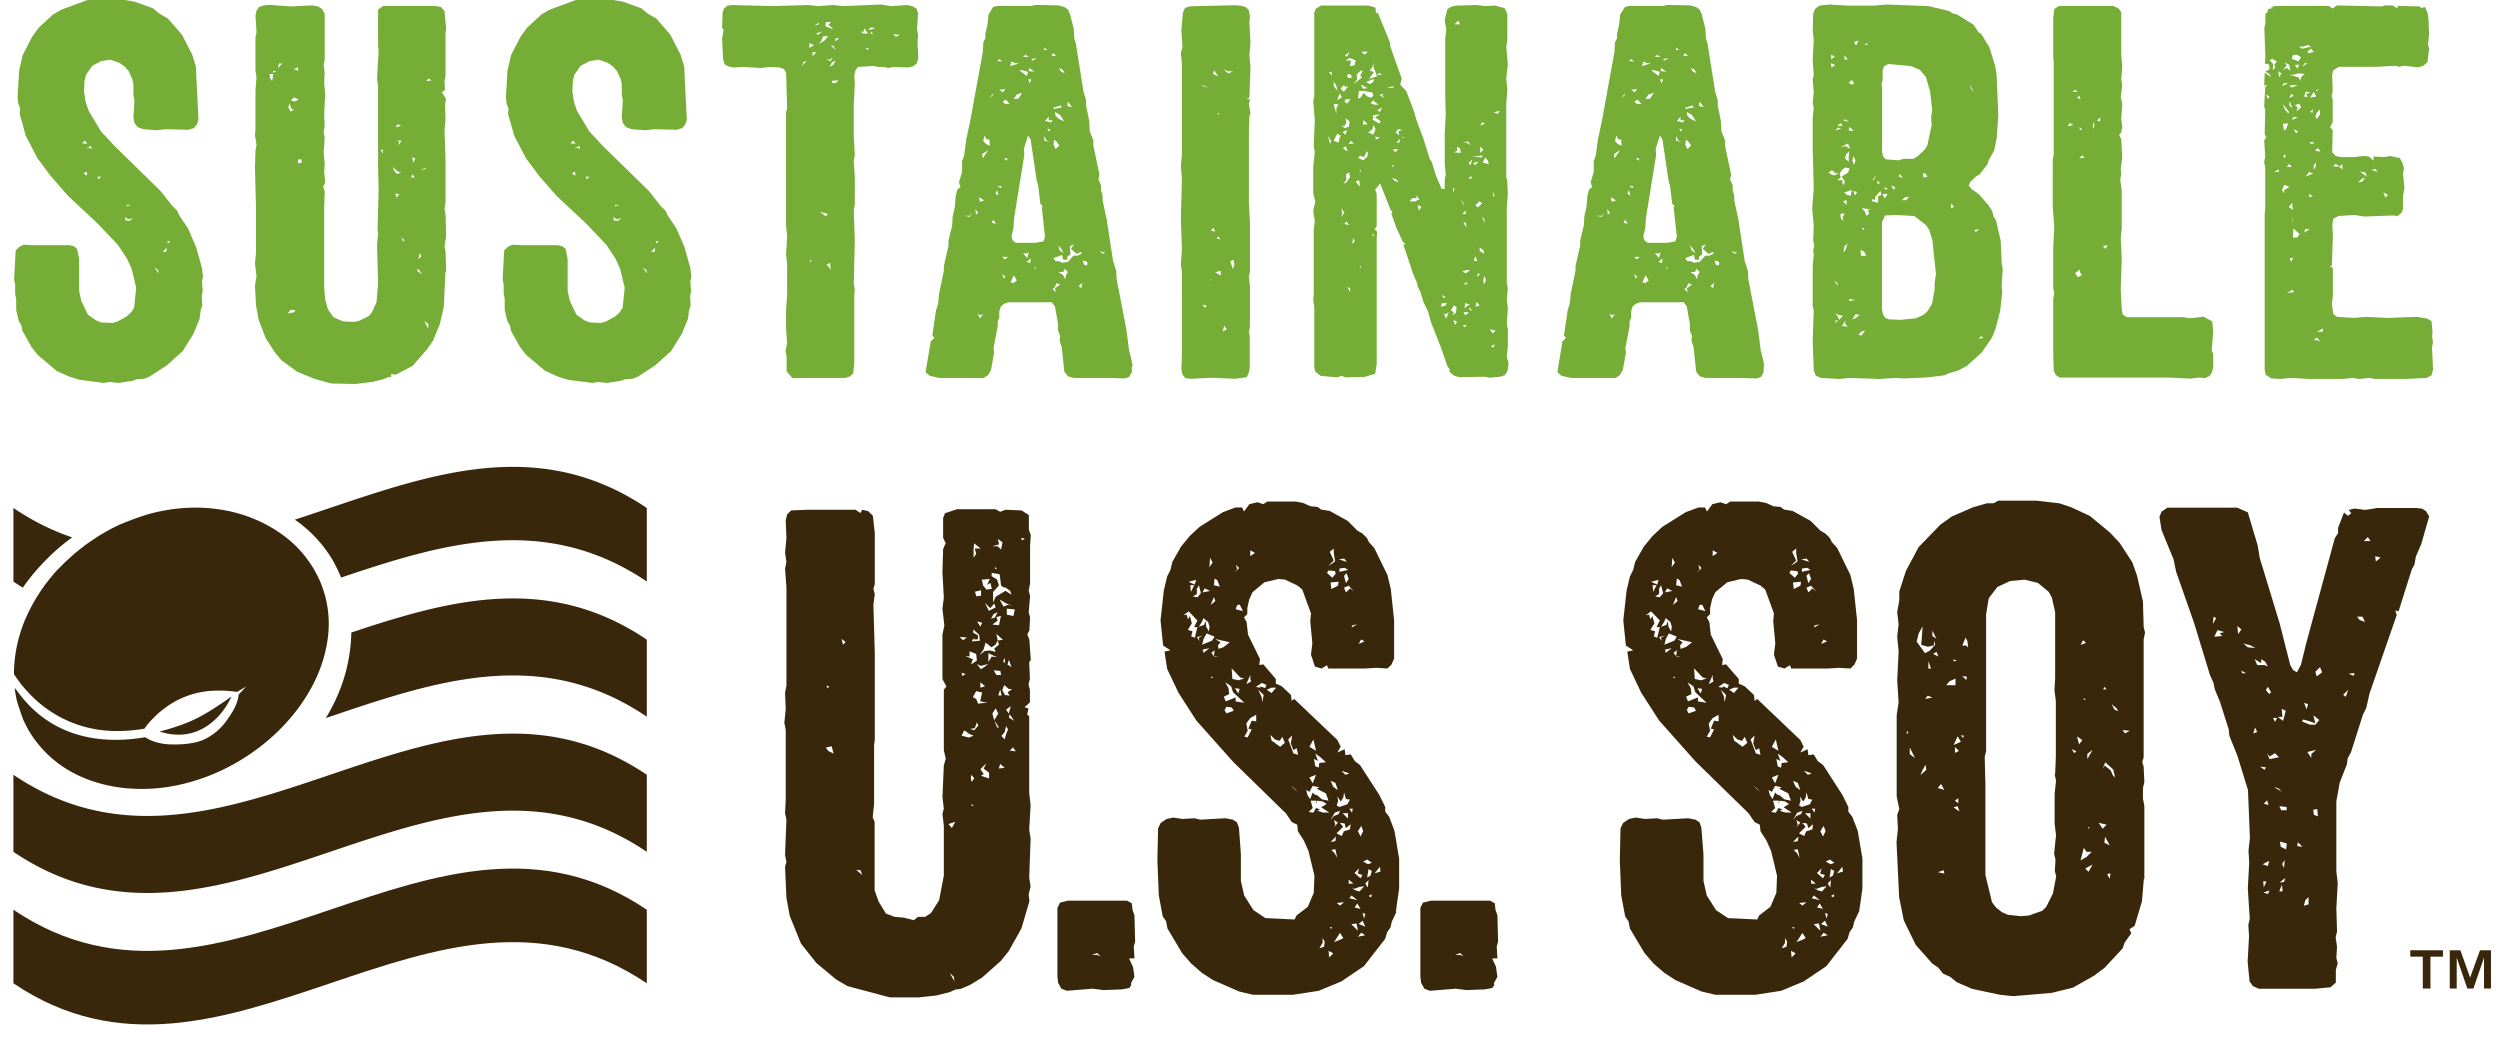 <?xml version="1.0" encoding="UTF-8"?>
<svg xmlns="http://www.w3.org/2000/svg" width="115" height="48" viewBox="0 0 115 48">
  <g fill-rule="nonzero" fill="none">
    <path d="M.617 45.232c9.712 6.56 19.424-6.56 29.136 0v-3.384c-9.712-6.56-19.424 6.56-29.136 0v3.384z" fill="#39270B"></path>
    <path d="M.617 39.184c9.712 6.56 19.424-6.56 29.136 0V35.64c-9.712-6.56-19.424 6.56-29.136 0v3.544zM29.753 26.752v-3.384c-5.4-3.64-10.792-1.216-16.192.536a5.97 5.97 0 0 1 1.752 1.88c.144.256.272.52.376.784 4.68-1.576 9.368-2.984 14.056.176M3.32 24.72c-.903-.304-1.8-.744-2.703-1.352v3.384c.144.096.288.192.432.28.336-.48.712-.928 1.128-1.336a8.88 8.88 0 0 1 1.144-.976" fill="#39270B"></path>
    <path d="M14.985 33.032c4.92-1.664 9.848-3.392 14.768-.064v-3.544c-4.536-3.064-9.064-1.84-13.592-.328a7.666 7.666 0 0 1-.592 2.8c-.168.392-.36.776-.584 1.136M2.697 26.152a8.11 8.11 0 0 0-1.528 2.32 6.519 6.519 0 0 0-.528 2.536c.104.16.216.312.328.464.344.424.736.816 1.176 1.128a5.473 5.473 0 0 0 3.064 1.024c.48.016.96-.024 1.432-.104l.04-.056c.12-.168.248-.312.392-.448.136-.144.28-.272.44-.392.312-.24.648-.44 1.008-.576.36-.144.744-.232 1.128-.264a5.784 5.784 0 0 1 1.176.032h.08v.024c0-.016.416-.256.416-.256l-.344.368c-.04.448-.304.848-.576 1.224a2.59 2.59 0 0 1-1.088.872c-.44.184-1.152.216-1.528.192-.368-.016-.808-.12-1.096-.328-4.096.688-5.616-1.784-5.984-2.232l-.032-.04c.032.248.072.496.144.736.112.336.248.752.32.872.072.144.144.296.232.432a5.175 5.175 0 0 0 1.856 1.792c.752.432 1.608.68 2.472.776a7.957 7.957 0 0 0 2.608-.16 9.179 9.179 0 0 0 2.456-.944c1.52-.848 2.84-2.112 3.64-3.656.4-.776.656-1.624.712-2.488a4.93 4.93 0 0 0-.52-2.536 5.216 5.216 0 0 0-1.744-1.968 6.58 6.58 0 0 0-2.52-1.024c-1.16-.216-2.368-.136-3.52.184-.416.128-.856.288-1.312.48-.2.096-.4.192-.592.304a9.426 9.426 0 0 0-2.208 1.72" fill="#39270B"></path>
    <path d="M9.129 33.608c.36-.152.68-.4.952-.696a3.56 3.56 0 0 0 .568-.872c-.664.464-1.336.928-2.096 1.224-.392.152-.792.28-1.208.384.208.072.424.12.64.136.4.04.792-.024 1.152-.176M46.993 24.856l.152-.064-.152-.064v.128zm-.272 9.704-.12-.184-.152.152.272.032zm-.064-1.4-.216-.304-.032.152.248.152zm-.248-2.808-.064.216.184.12-.12-.336zm.272-2.32L46.313 28v.272l.304.064.064-.304zm-.184 4.456-.216.152.12.184.096-.336zm-.272-1.984v-.24l-.088.152.088.088zm.12 1.344.216-.152h-.152l-.216-.184-.088.24.12.216.216.032-.088-.152h-.008zm-.064 1.92.088-.216-.088-.152-.064.272-.152.184.152.152.064-.24zm-.304-6.2.184.336.216-.088.216.064-.304-.12-.304-.184-.008-.008zm.032 7.568-.064.216.272-.032-.216-.184h.008zm-.088-3.144h.152l-.064-.272-.088.272zm-.152-5.92v.096h.088l-.088-.096zm.248 4.792-.304-.032.12.216h.216l-.032-.184zm-.304 2.2.152.4h.088l-.216-.336.184-.304-.12-.24-.152.24.064.24zm.12-4.672.064.152-.248.184.304.032.088-.432-.216.064h.008zm-.184-3.264h.248l.152.152.064-.336-.216-.152.064.248-.304.088h-.008zm.52 1.896-.12-.088-.064-.52-.368-.064v.152l.248.152.088.272-.272.304v.488l.12-.272.456-.272.272.184-.064-.184-.216-.152h-.088.008zm-.4 1.376.12-.24-.184.088-.12.216.184-.064zm-.152 1.8.248.032-.4-.184v.4l.152-.24V30.2zm.184-2.256-.064-.184-.184.216-.248-.248.184.368.304-.152h.008zm-.272-1.312-.368.032.064.272.152.184.248-.032-.064-.272-.152.088.12-.272zm-.032 8.912-.248-.184.12-.248-.272.272.152.216-.12.088.368.12v-.272.008zm-.4-4.152v.24l.216-.064-.216-.184v.008zm.792-1.92-.096.184-.184.12-.272-.216-.088.304-.184.272.216-.184.248-.032.272.064-.064-.152.216-.184-.064-.184.248-.032-.304-.272.064.304-.008.008zm-.584 1.192.152-.12-.336.088-.184-.088.184.24.184-.12zm-.12-2.016-.24-.064.152.24.088-.184v.008zm-.336-1.432.064.216.216-.032v-.248l-.272.064h-.008zm-.064-1.896v.336l.12-.184-.064-.24h.272l-.304-.24-.032.336.008-.008zm.672 7.024-.368-.088.088-.4-.272-.064-.152.272.152.088.088.216.248-.032h.216v.008zm-.76 4.64v.088h.088l-.088-.088zm.064-7.568.064-.152-.12.24.368-.032-.032-.272-.272-.248v.152l.216.12v.184h-.216l-.008.008zm-.064 6.56.12-.184-.152-.152v.184l.032.152zm.12-2.384.184-.216-.064-.152-.096.272-.216.032.184.064h.008zm-.4-3.416.336.152-.088.24.272-.184-.032-.304-.304-.12v.24l-.184-.032v.008zm-.184 3.664.336.088.216-.088-.368-.152.152.032-.216-.12-.12.24zm0-2.896.032.152.152-.088-.184-.064zm-.088-1.648.152.152.184-.12-.336-.032zm-.272 15.624-.184-.152.216.368-.032-.216zm.064-7.112-.304.096.152.184.152-.272v-.008zM39.6 40.04l-.216-.032.272.24-.064-.216.008.008zm-.888-10.656.064.272.12-.12-.184-.152zm-.704 2.136.064.152.064-.088-.12-.056-.008-.008zm.088 3.024.248.12-.088-.336-.272.064.12.152h-.008zm9.248-4.088.032.76-.064.272.064.248v.576l-.248.216.184.064-.064.272.096.088v3.512l.064.576-.064 1.128.064.4-.064 1.8.064.424-.088.336.032.336-.368 1.248-.584 1.04-.368.456-.856.76-.552.336-.424.184-.248.032-.272.12-.608.152-.824.088h-1.312l-1.952-.52-.52-.304-.912-.76-.704-.888-.52-1.28-.152-.824-.064-1.432.064-.216-.064-.336.064-1.616-.064-.304.032-.608v-3.208l-.064-.336.064-.64-.032-.736.064-.336v-4.52l-.064-.856.064-.304-.064-.424.064-.672-.032-.824.064-.272.184-.184.736-.032h2.232l.216.152.088-.152.272.064.216.216.088.792v2.352l-.064.216.064.248-.064.488.064 2.2v4l-.032.272v2.688l-.064.608.088.216v3.144l.184.52.336.552.4.152.4.032.488.12.184-.152h.336l.272-.184.368-.584.216-1.128v-2.288l-.064-.552.064-.248-.064-.52.064-1.464.088-.304-.088-.4v-2.776l.12-.152-.184-.336v-2.048l.088-.424-.088-.76.064-.52-.064-1.16.032-1.072.12-.272-.12-.24v-.92l.088-.216.552-.184h1.768l.216.12.248-.096.736.032.336.216v.672l.088.24-.032.488v1.736l-.064.336.064.248-.064.76.064.216-.032.608-.096.184.096.248.064.944-.064.064-.008.016zM50.473 43.84l-.248.088h.248l.152.064-.152-.152zm1.648.64.064.456-.152.272v.12l-.088.12-.336.064-.856.032-.488-.064-1.192.096-.248-.096-.152-.272-.032-.304V41.76l.12-.24.368-.088h2.72l.216.12.032.304.088.248.032 1.216-.064.216.032.552h-.248l.184.4v-.008zM63.505 40.088l-.032-.216-.24.304.272-.088zm-.4 1.04-.152.088.12.064.032-.152zm-.152-1.16-.064.4.152-.088.064-.216-.152-.088v-.008zm-.152.672.12.184.032-.336-.152.152zm.088-1.096-.184.088.216.12.184-.064-.216-.152v.008zm-.088 2.504-.12-.064.064.272.064-.216-.008.008zm-.12.304-.184.152.304.12-.12-.272zm-.064-12.944-.12.216.272-.12-.152-.088v-.008zm.184 13.616-.184-.12-.152.184.336-.064zm-.336-4.792.12.248.12-.248-.088-.24-.152.24zm.12 3.576-.152-.248-.12.184.272.064zm-.272-1.648.272.24.088-.152-.216-.064.064-.24-.216.216h.008zm.12-11.448-.248.064v.088l.248-.152zm-.272 13.8.304.304-.064-.336-.248.032h.008zm.368-1.712-.24.088-.12-.064.152.12.216.064.216-.24-.216.032h-.008zm-.456.52.368.088-.272-.216-.096.12v.008zm0-4.12.12.184.032-.184h-.152zm-.032 3.448h.216l-.216-.184v.184zm-.12-13.4.184-.184.184.152-.248-.272-.216.088.088.216h.008zm.12-.608-.096-.272-.12.12.088.336.12-.184h.008zm-.032 11.016v-.248h-.248l.248.248zm-.304-2.2.184.184.184-.064-.368-.12zm.152-9.336-.24.032v.152l.4-.088-.152-.088-.008-.008zm-.032-.424-.24.032.368.12-.12-.152h-.008zm-.184 15.96.184-.152-.336.032.152.12zm.184-3.416.272-.088.032-.24-.216.184-.064-.216-.216-.032.152.184-.304.304.24.12.096-.216h.008zm-.304-1.616.032.216-.064.216.12.064.368-.12.12-.216-.184-.032-.088-.304-.032.24-.12.184-.152-.24v-.008zm.272 6.528-.152-.24-.272.424.304-.12.12-.064zm-.368-5.216-.064.12.184-.216-.184-.12.064.216zm-.032 1.312.12.216-.088-.4-.184.032.152.152zm-.184-.52.216-.032.032-.216-.248.248zm.216-2.72-.216-.088.12.272.216.152-.12-.336zm.152-9.248-.368.032.032.304.304-.152.032-.184zm-.4 10.992.184-.216.216-.088.064-.152-.24.088-.216.368h-.008zm-.032 4.912.12.064v-.088l-.12.032v-.008zm.184 1.192-.216-.12.032.304.184-.184zm-.064-17.92.152-.12-.064-.368v-.216l-.184.152.184.4-.248.24.152-.088h.008zm-.216.424.24.216.152-.184-.032-.12-.304-.032-.064.12h.008zm-.12 16.944-.088-.152v.216l-.152.248.216-.064.032-.24-.008-.008zm-.424-8.64.12.336-.184-.088.064.336.152.064.032-.216.304-.032-.272-.248-.216-.152zm-.272 1.096.152.272.152-.392-.304.12zm0-1.408.304.184-.12-.52-.184.336zm.64 3.024h.272l-.368-.24.248-.152-.184-.12-.248-.032-.064.184.032-.184h-.272l.096.336-.184.184.216.032.12-.216.184.064-.12.064.272.088v-.008zm-.4-.824.12.032.216.184.304.064-.12-.336-.424-.216.12-.064-.304-.064-.152.272-.152-.088.064.24.12.184.12-.304.088.088v.008zm-.912-.272-.184-.152.304.304-.12-.152zm-.152-1.864.088.24.216.064-.064-.304-.152.088-.12-.304.064-.368-.184.184.152.4zm-.736-.216.216.152.216-.184-.12-.272-.12.184-.216-.064-.216-.216.064.272.184.12-.008.008zm-.184-2.568-.216.096.216.152.216-.248h-.216zm-.456.424.032.248.064-.336-.248-.24.152.336v-.008zm-.272-.456.216.032v-.064l.216.088.064-.152-.216-.088-.272.184h-.008zm-.248-6.016.216-.152-.216-.12v.272zm0 5.464-.184.424.216-.12-.032-.152v-.152zm.272 2.136v-.304l-.272.152-.184.248.064.336-.152.272.152.032.184-.368-.152-.032.152-.368.216.032h-.008zm-.76-5.376-.12.032-.064.184.336.088-.152-.304zm0 3.88-.216-.032.152.248.064-.216zm-.12-5.496-.12.152.216-.216-.152-.152.064.216h-.008zM57 31.288l.24-.088-.184-.032-.4-.424.032.488.304.064.008-.008zm-.336 1.256-.248-.032-.088.152.088.152.336-.12-.088-.152zm.576-.216-.52-.488-.088-.272-.272-.184.152.272.032.272-.248.12.088.216.456-.184v.184l.4.064zm-.944-2.568.272-.216-.672-.152.248.152-.12.152.032.152.248-.088h-.008zm-.424-3.144-.032.304.272.064-.12-.304-.12-.064zm-.152 4.488v.088h.088l-.088-.088zm.12-.92.032-.272-.152.12.12.152.032.032h.184l-.216-.032zm.064-2.536-.064-.184-.152.368.216-.184zm-.12-1.768-.12-.216-.032.424.152-.216v.008zm-.152 3.936-.304.064.032.152.272-.216zm-.304-2.568.336-.064-.248-.12-.096.184h.008zm.032 2.168-.064.24.456-.184.12-.184-.368-.152-.152.272.008.008zm-.064-.824-.152.24.248-.088.064-.184.032.272.12.216.032-.216-.064-.216-.216-.184-.064.152v.008zm-.152.736.184-.088-.272.064.12.184-.032-.152v-.008zm-.088-2.256v.248l-.184.12.216.032.152-.184-.088-.368-.088.152h-.008zm-.12-.152h-.184l.032.304.152-.304zm-.248-.152.272.12.064-.216-.336.088v.008zm.12 2.504.152.064.12-.488h-.152l.152-.304-.4-.424-.248.184.152-.032.064.216.088-.152.088.336-.184.304.216.064-.064.24.016-.008zm9.432 12.664-.216.456-.064.272-.152.216-.088.304-.976 1.256-1.04.704-1.04.432-1.192.184H57.64l-.64-.152-1.192-.52-.52-.336-.488-.424-.424-.488-.672-1.128-.064-.336-.152-.216-.184-.976-.064-1.616.032-1.464.12-.248.272-.184.304-.064.424.064.552-.032.272.064 1.16-.064.336.064.184.12.096.248.088 1.224v1.224l.152.672.424.672.552.368 1.344.064.088-.184.52-.4.272-.64.032-.792-.272-1.128-.216-.488-.272-.424-.032-.304-.248-.12-.272-.4-2.44-2.384-1.68-1.888-.824-1.28-.52-1.096-.12-.792.272-.064-.336-.216-.12-1.16.152-1.376.152-.64.152-.304.088-.368.4-.704.4-.488.456-.424 1.072-.672.576-.216h.304l.088.184.248-.336.368-.088.272.088.184-.12h1.312l.336.064.336.152.336.032.152.12.4.064.824.456.456.456.216.12.216.216.088.184.248.272.608 1.248.152.64.152 1.432v1.768l-.12.272-.184.184-.52-.032-.52.032h-1.68l-.064-.152-.248.152-.304-.088-.184-.552.064-.52-.096-1.008.032-.368-.4-1.096-.216-.184-.576-.272-.304-.032-.64.152-.552.456-.152.336-.088.4v.272l-.152.152.12.216.064.576.552 1.128-.032.272.184-.032.576.672v.216l.272.12.424.4.032.272.12-.088 1.984 1.888.152.304-.152.272.336-.152.032.272.248-.032.184.304.24.184.888 1.376.272.552v.216l.184.24.24.64.216 1.28v1.376l-.152 1.064h.032zM67.169 43.84l-.24.088h.24l.152.064-.152-.152zm1.648.64.064.456-.152.272v.12l-.088.12-.336.064-.856.032-.488-.064-1.192.096-.248-.096-.152-.272-.032-.304V41.76l.12-.24.368-.088h2.72l.216.12.032.304.088.248.032 1.216-.064.216.032.552h-.24l.184.4-.008-.008zM84.777 40.088l-.032-.216-.24.304.272-.088zm-.4 1.04-.152.088.12.064.032-.152zm-.152-1.16-.064.4.152-.088.064-.216-.152-.088v-.008zm-.152.672.12.184.032-.336-.152.152zm.096-1.096-.184.088.216.12.184-.064-.216-.152v.008zm-.096 2.504-.12-.064.064.272.064-.216-.008.008zm-.12.304-.184.152.304.12-.12-.272zm-.064-12.944-.12.216.272-.12-.152-.088v-.008zm.184 13.616-.184-.12-.152.184.336-.064zm-.336-4.792.12.248.12-.248-.088-.24-.152.24zm.12 3.576-.152-.248-.12.184.272.064zm-.272-1.648.272.24.088-.152-.216-.064.064-.24-.216.216h.008zm.12-11.448-.248.064v.088l.248-.152zm-.272 13.8.304.304-.064-.336-.248.032h.008zM83.8 40.8l-.24.088-.12-.064.152.12.216.064.216-.24-.216.032H83.8zm-.456.52.368.088-.272-.216-.096.12v.008zm0-4.12.12.184.032-.184h-.152zm-.032 3.448h.216l-.216-.184v.184zm-.12-13.4.184-.184.184.152-.248-.272-.216.088.088.216h.008zm.12-.608-.096-.272-.12.12.088.336.12-.184h.008zm-.032 11.016v-.248h-.248l.248.248zm-.304-2.2.184.184.184-.064-.368-.12zm.152-9.336-.24.032v.152l.4-.088-.152-.088-.008-.008zm-.032-.424-.24.032.368.12-.12-.152h-.008zm-.184 15.96.184-.152-.336.032.152.12zm.184-3.416.272-.088.032-.24-.216.184-.064-.216-.216-.032.152.184-.304.304.24.12.096-.216h.008zm-.304-1.616.032.216-.064.216.12.064.368-.12.12-.216-.184-.032-.088-.304-.032.24-.12.184-.152-.24v-.008zm.272 6.528-.152-.24-.272.424.304-.12.12-.064zm-.368-5.216-.064.12.184-.216-.184-.12.064.216zm-.032 1.312.12.216-.088-.4-.184.032.152.152zm-.184-.52.216-.032.032-.216-.248.248zm.216-2.72-.216-.088.12.272.216.152-.12-.336zm.152-9.248-.368.032.032.304.304-.152.032-.184zm-.4 10.992.184-.216.216-.088.064-.152-.24.088-.216.368h-.008zm-.032 4.912.12.064v-.088l-.12.032v-.008zm.184 1.192-.216-.12.032.304.184-.184zm-.064-17.92.152-.12-.064-.368v-.216l-.184.152.184.4-.248.24.152-.088h.008zm-.216.424.24.216.152-.184-.032-.12-.304-.032-.064.12h.008zm-.12 16.944-.088-.152v.216l-.152.248.216-.064.032-.24-.008-.008zm-.424-8.64.12.336-.184-.088.064.336.152.064.032-.216.304-.032-.272-.248-.216-.152zm-.272 1.096.152.272.152-.392-.304.12zm0-1.408.304.184-.12-.52-.184.336zm.64 3.024h.272l-.368-.24.248-.152-.184-.12-.248-.032-.064.184.032-.184h-.272l.096.336-.184.184.216.032.12-.216.184.064-.12.064.272.088v-.008zm-.4-.824.12.032.216.184.304.064-.12-.336-.424-.216.12-.064-.304-.064-.152.272-.152-.088.064.24.12.184.12-.304.088.088v.008zm-.912-.272-.184-.152.304.304-.12-.152zm-.152-1.864.088.24.216.064-.064-.304-.152.088-.12-.304.064-.368-.184.184.152.4zm-.736-.216.216.152.216-.184-.12-.272-.12.184-.216-.064-.216-.216.064.272.184.12-.008.008zm-.184-2.568-.216.096.216.152.216-.248h-.216zm-.456.424.032.248.064-.336-.24-.24.152.336-.008-.008zm-.272-.456.216.032v-.064l.216.088.064-.152-.216-.088-.272.184h-.008zm-.248-6.016.216-.152-.216-.12v.272zm0 5.464-.184.424.216-.12-.032-.152v-.152zm.272 2.136v-.304l-.272.152-.184.248.064.336-.152.272.152.032.184-.368-.152-.032.152-.368.216.032h-.008zm-.76-5.376-.12.032-.064.184.336.088-.152-.304zm0 3.88-.216-.032.152.248.064-.216zm-.12-5.496-.12.152.216-.216-.152-.152.064.216h-.008zm.088 5.096.248-.088-.184-.032-.4-.424.032.488.304.064v-.008zm-.336 1.256-.248-.032-.088.152.088.152.336-.12-.088-.152zm.576-.216-.52-.488-.088-.272-.272-.184.152.272.032.272-.248.12.088.216.456-.184v.184l.4.064zm-.944-2.568.272-.216-.672-.152.24.152-.12.152.032.152.24-.088h.008zm-.424-3.144-.032.304.272.064-.12-.304-.12-.064zm-.152 4.488v.088h.088l-.088-.088zm.12-.92.032-.272-.152.12.12.152.032.032h.184l-.216-.032zm.064-2.536-.064-.184-.152.368.216-.184zm-.12-1.768-.12-.216-.032.424.152-.216v.008zm-.152 3.936-.304.064.032.152.272-.216zm-.304-2.568.336-.064-.24-.12-.096.184zm.032 2.168-.064.24.456-.184.12-.184-.368-.152-.152.272.008.008zm-.064-.824-.152.24.248-.088.064-.184.032.272.12.216.032-.216-.064-.216-.216-.184-.064.152v.008zm-.152.736.184-.088-.272.064.12.184-.032-.152v-.008zm-.088-2.256v.248l-.184.12.216.032.152-.184-.096-.368-.088.152zm-.12-.152h-.184l.032.304.152-.304zm-.24-.152.272.12.064-.216-.336.088v.008zm.12 2.504.152.064.12-.488H76.2l.152-.304-.4-.424-.248.184.152-.032.064.216.088-.152.096.336-.184.304.216.064-.064.24.008-.008zm9.432 12.664-.216.456-.064.272-.152.216-.088.304-.976 1.256-1.04.704-1.04.432-1.192.184h-1.832l-.64-.152-1.192-.52-.52-.336-.488-.424-.424-.488-.672-1.128-.064-.336-.152-.216-.184-.976-.064-1.616.032-1.464.12-.248.272-.184.304-.064.432.064.552-.032.272.064 1.16-.064.336.064.184.12.088.248.096 1.224v1.224l.152.672.424.672.552.368 1.344.064.088-.184.52-.4.272-.64.032-.792-.272-1.128-.216-.488-.272-.424-.032-.304-.24-.12-.272-.4L78 35.032l-1.68-1.888-.824-1.28-.52-1.096-.12-.792.272-.064-.336-.216-.12-1.16.152-1.376.152-.64.152-.304.088-.368.4-.704.4-.488.456-.424 1.072-.672.584-.216h.304l.088.184.248-.336.368-.088.272.088.184-.12h1.312l.336.064.336.152.336.032.152.12.4.064.824.456.456.456.216.12.216.216.088.184.248.272.608 1.248.152.64.152 1.432v1.768l-.12.272-.184.184-.52-.032-.52.032H82.4l-.064-.152-.248.152-.304-.088-.184-.552.064-.52-.096-1.008.032-.368-.4-1.096-.216-.184-.584-.272-.304-.032-.64.152-.552.456-.152.336-.088.4v.272l-.152.152.12.216.064.576.552 1.128-.032.272.184-.032.584.672v.216l.272.12.424.4.032.272.12-.088 1.984 1.888.152.304-.152.272.336-.152.032.272.248-.032.184.304.248.184.888 1.376.272.552v.216l.184.24.248.64.216 1.28v1.376l-.152 1.064h-.008zM97.753 33.736l.216-.12-.336-.032.12.152zm-.4-1.16-.216-.184.12.24.184.088-.088-.152v.008zm-.272 7.6-.152.032.12.216.032-.24v-.008zm-.272-1.408.24.12-.216-.4-.032.272.008.008zm0-7.176-.064.12h.152l-.088-.12zm.368 4.056.12.12-.088-.368-.368-.336-.12.304.096-.152.272.216.096.216h-.008zm-.456 2.472.184-.184-.368-.088.184.272zm-.672-.088v.064h.088l-.088-.064zm-.032-3.36v.248l.24-.424-.24.184v-.008zm.24 5.096-.336.184.152.152.184-.336zm-.4-7.664v.088h.088l-.088-.088zm.12 7.08-.12-.184-.152.576.272-.152.24-.24h-.24zm-.152-9.736-.12.216.248-.088-.12-.12-.008-.008zm-.032 4.608-.248-.184.088.368.152-.184h.008zm-.368.584.088-.088-.216-.088.12.184.008-.008zm-.888.976.032-.824v-2.536l-.064-.52.032-.552V28.16l-.152-.672-.152-.272-.488-.4-.608-.152-.672.064-.584.272-.4.52-.12.736v6.288l-.064.272.032 1.312v4.12l.304 1.256.184.24.272.216.272.12.608.064.368-.032.608-.216.184-.184.304-.608.152-.792-.064-.248.032-.52-.064-.272.088-.856-.064-.52V36.52l.064-.608-.064-.304.024.008zm-4.088-4.336.032-.152-.216-.032.184.184zm-.184-1.584h.184l.088.088-.032-.272-.088-.184-.152.368zm-.064 4.12.088.12.064-.088-.152-.032zm-.12 2.896-.152.12.152.12v-.24zm.032-2.168-.184-.184v.272l.184-.088zm-.064 2.536-.184.064.272.184-.088-.24v-.008zm0-3.208-.184.4.336-.152-.152-.248zm-.184-3.448.152-.032-.152-.064v.096zm-.184.912-.152.184h.424v-.304l-.272.12zm-.272 8.696-.272.088.304.064-.032-.152zm-.12-3.968-.152.184.304.088-.152-.272zm-.216-6.072-.152.088.248.12-.088-.216-.008.008zm-.184-.736.184.12-.184-.368v.248zm-.184 1.16v.336h.12l-.12-.336zM88.673 32l-.12.152.336-.064-.216-.088zm-.216 3.384-.12.272.272-.24-.032-.24-.12.216v-.008zm-.304-5.888.4.552.216-.12.248-.272-.032-.184-.032.216-.272.064-.304-.088.064-.856-.184.336-.088.368-.016-.016zm-.304 5.192.24.184-.24-.488v.304zm-.096-1.072-.064.12h.096l-.032-.12zm10.864 6.808-.088 1.04-.336 1.128-.24.152.088.184-.304.424-.096.272-.824.888-.488.368-.976.552-.976.24-1.768.152L92 45.76l-1.28-.272-.704-.304-.304-.248-.336-.152-.216-.272-.272-.184-.76-.856-.552-1.128-.216-1.072-.12-2.536.064-.608-.032-.64.096-.272-.12-.576v-3.752l.088-.576-.064-1.008.064-1.344-.064-.672.064-.576-.064-.552.096-.552v-.4l.304-.944.584-1.096 1.008-1.04.52-.368.976-.424.64-.184h.304l.216-.12h1.768l1.04.12.552.184.856.4.92.76.456.488.576.888.216.608.272 1.192.032 1.16.064.272-.064.304v5.432l-.064.216.064.216.032.704-.064.272v.488l.064.336v3.36l-.024-.008zM109.289 25.832l.216-.184-.248-.064.032.24v.008zm-.248-.944-.12-.184-.184.184h.304zm-.368 3.48h-.248l.12.152.248.088-.12-.24zm-.368 2.592-.272.032.24.096.032-.12v-.008zm-.272.76-.248.24.12.096.12-.336h.008zm-1.528-.824.064.216.248-.184-.096-.24-.216.216v-.008zm.12 6.656-.032-.336-.184.032.032.24.184.064zm-.096-3.056-.392.096.184.272v-.184l.216-.184h-.008zm-.488 6.928-.064.24.216-.064v-.336l-.152.152v.008zm.064-8.792.064-.24-.184-.064.12.304zm.152.552-.304-.088-.064.088.368.152h.248l.184-.216-.272-.216.088.368-.248-.088zm-.552 5.552-.032.184.24.032-.216-.216h.008zm-.64 1.192.032-.368-.12.184.088.184zm.12-1.128-.304-.088.032.24.248.12.032-.272h-.008zM105 41l-.032-.304-.12.304H105zm-.152-.4.216-.032.064-.184-.272.216h-.008zm.088-3.328h.248v-.152l-.336-.032.088.184zm.088-4.12.12-.456-.184-.088.032.368h-.216l.24.184.008-.008zm-.064 3.264-.152-.152-.216-.064.368.216zm-.304-3.208.088-.184h-.184l.096.184zm-.248 1.712.424-.088-.184-.184-.248.152-.12-.152.12.272h.008zm.064-3.08-.152-.248-.088.152.152.184.088-.088zm-.12 5.192-.064-.216-.152.152.216.064zm.032 3.936-.272.088.216.064.064-.152h-.008zm-.248-.152.12-.272h-.152l.032.272zm-.064-1.064.248.088.064-.24-.304.152h-.008zm.096-4.336.064-.12-.272-.032.216.152h-.008zm-.456-5.096.12.272h.336l.152.064-.12-.216-.184-.12v.184l-.304-.184zm.12 3.36-.096-.216-.088.272.184-.064v.008zm-.424-3.904.336.032-.216-.12-.336-.088.216.184v-.008zm-.272 1.192h.184l-.216-.12.032.12zm-.032-2.016-.184-.152.032.368.152-.216zm-.792.12-.304-.088-.152.304.368-.032-.12-.12.216-.064h-.008zm-.368-.64-.12-.064-.032.336.152-.272zm9.464-5.04.184.12.152.24-.368 1.28-.248.576-.064.368-.12.216-.608 1.92-.152-.032.064.216-1.248 3.6-.152.672-.152.304-.552 1.736-.152.272-.032.272-.336.856-.152.856v3.208l.064.552-.064 1.16.032 1.064-.064.272.064.424-.032.52.064.248-.088.304v.584l-.248.216-.704.064h-2.592l-.272-.12-.152-.216-.088-.912.064-1.16-.032-.52.064-.304-.088-1.376.064-1.192-.032-.552.064-.584-.088-2.2-.488-1.584-.368-.912-.032-.304-.4-1.256-.24-.584-.064-.304-.152-.336-.736-2.408-.824-2.352-.12-.576-.552-1.344-.096-.608.096-.24.272-.184h3.208l.488.216.456 1.528.088.552.92 3.024.488 1.92.12.216.184.12.184-.336.248-1.008 1.312-4.824.152-.24v-.24l.272-.704.184.152.152-.12-.12-.152.272-.064.488.064.552-.088h1.8l.272.032-.016-.008z" fill="#39270B"></path>
    <path d="m7.72 11.2.12-.096-.143-.024.024.12zm-.071.376.024-.192-.192.216.168-.024zm-.376.848-.168-.12.192.28-.024-.168v.008zm-1.44-2.928.192-.072h-.192v.072zm.12.664.168-.12-.232.048-.12-.12v.168l.192.024h-.008zM4.649 8.128H4.48l.048.12.12-.12zm-.424-1.28-.048-.144-.24.168.144-.072.144.048zm-.24 1.04-.144.096.168.096-.024-.192zm-.072-1.416-.144.12.24.024-.096-.144zm5.392 6.712.024.168-.048.264.024.448-.072.192-.048.4-.28.688-.496.8-.736.664-.808.52-.24.096-.352.024-.192.072-.64.096-.4-.048-.256.048-1.112-.144-.472-.144-.592-.264-.872-.736-.28-.352-.424-.76-.048-.24-.12-.216-.12-.496v-.52l-.048-.216v-.448l-.048-.216.072-1.344.168-.168.208-.096.448.024h1.664l.192.048.144.12.096.472v1.464l.096.448.304.64.376.264.24.096.52.024.232-.072.4-.216.216-.192.144-.216.096-.92-.208-.872-.216-.472-.424-.64-.944-.992-1.344-1.256-.784-.896-.616-.824-.544-1.04-.28-1.016L.929 5l-.096-.264-.024-.264L.88 3.24l.168-.712.424-.824.304-.424.664-.616.376-.216L4.025 0h1.704l.448.072.848.304.328.264.376.216.64.736.472.92.168.544.12 2.456-.072.216-.144.168-.264.072-1.04-.024-.376.048-.64-.048-.264-.096-.144-.192-.048-.24.048-.8-.048-.256v-.496l-.048-.216-.168-.376-.192-.216-.24-.168-.424-.144-.424.072-.4.216-.28.4-.072.28-.024.496.072.472.144.424.568.944.616.664 2.128 2.08.52.664.24.24.096.216.4.592.376.872.264.944.048.4-.048.264.024.192-.008.008zM19.713 3.608l-.096.12.24-.024-.144-.096zm0 11.304-.192-.144.168.352.024-.216v.008zm-.072-7.144-.12-.024-.168.072.28-.048h.008zm-.4 4.16.144-.144-.072-.144-.072.28v.008zm.192.688-.216-.264-.024.12.24.144zm-.424-5.128.096-.192-.144-.072.048.264zm-.048.52-.048.168.168-.024-.12-.144zm-.352 3.048-.144-.144.072.192.072-.048zm-.144-4.584h-.256l.144.024-.024.192.144-.216h-.008zm-.168-.76-.096.144.256-.072-.168-.072h.008zm-.12 3.192.072.192.12-.168-.192-.024zm-.12-1.232.096.216.12.12.168-.072-.144-.048-.24-.216zm-.448-.592v-.192h-.096l.096.192zm-3.736.264-.144-.024-.024.192.168-.024v-.144zm-.352-4.16.192.072v-.168l-.192.096zm.048 1.488.168-.096-.216-.096-.144.144.192.048zm-.256.072-.048.192.096.192.168-.072-.12-.048-.096-.264zm.208 9.624.072-.096-.216-.024-.144.168.28-.048h.008zm-.736-11.232.192-.216h-.144l-.048.216zm-.216.216.144-.072-.144-.024v.096zM12.4 3.4l.024.192.096.144.048-.328H12.4V3.4zm8.088 9.128-.072 1.584-.192.824-.304.736-.28.4-.664.76-.76.4-.232-.024.024.12-.168.024-.216.096-.496.12-.8.096-1.088-.024-.776-.216-.8-.328-.712-.52-.28-.328-.448-.688-.328-.856-.12-.664-.048-.896.072-.448-.072-.568.048-.496V9.576l-.048-1.888.024-.76.048-.264-.072-.448.024-.28V4.16l.048-.616-.048-.28V1.728l.048-.24-.048-.76.048-.24.12-.168.216-.072.264-.024.968.072.992-.048.264.048.192.12.12.216v2.104l-.048.28.048.312-.024.496.048.496-.048.944.024.544-.048.256.048.28-.048.664.048.496-.024.4.048.496-.096.192.072.216-.024.776v3.664l.048.52.12.448.256.376.448.192.496.024.232-.048.448-.216.144-.168.216-.472.072-.848-.048-1.8.048-.496-.024-.216.048-1.776-.024-1.112V3.992l-.048-.4.072-1.208-.024-.304V.44l.24-.168H20l.28.048.168.192.072.808-.024.24v1.912l-.048.304.024.352-.144.12.192.312-.048.216.024.736-.048.448.048 1.44v1.912l-.048.304.048.28.024.968-.072.472.048.24.024.712v.232l-.032.008zM30.185 11.2l.12-.096-.144-.024.024.12zm-.072.376.024-.192-.192.216.168-.024zm-.376.848-.168-.12.192.28-.024-.168v.008zm-1.44-2.928.192-.072h-.192v.072zm.12.664.168-.12-.24.048-.12-.12v.168l.192.024zm-1.304-2.032h-.168l.048.12.12-.12zm-.424-1.28-.048-.144-.24.168.144-.072.144.048zm-.24 1.04-.144.096.168.096-.024-.192zm-.072-1.416-.144.12.24.024-.096-.144zm5.392 6.712.024.168-.048.264.024.448-.072.192-.048.4-.28.688-.496.8-.736.664-.8.52-.24.096-.352.024-.192.072-.64.096-.4-.048-.256.048-1.112-.144-.472-.144-.592-.264-.872-.736-.28-.352-.424-.76-.048-.24-.12-.216-.12-.496v-.52l-.048-.216v-.448l-.048-.216.072-1.344.168-.168.216-.096.448.024h1.656l.192.048.144.12.096.472v1.464l.096.448.304.64.376.264.24.096.52.024.232-.072.4-.216.216-.192.144-.216.096-.92-.208-.872-.216-.472-.424-.64-.944-.992L25.6 9.008l-.784-.896-.616-.824-.544-1.04-.288-1.016.024-.232-.096-.264-.024-.264.072-1.232.168-.712.424-.824.304-.424.664-.616.376-.216L26.489 0h1.704l.448.072.848.304.328.264.376.216.64.736.472.92.168.544.12 2.456-.072.216-.144.168-.264.072-1.04-.024-.376.048-.64-.048-.264-.096-.144-.192-.048-.24.048-.8-.048-.256v-.496l-.048-.216-.168-.376-.192-.216-.24-.168-.424-.144-.424.072-.4.216-.28.4-.072.28-.024.496.072.472.144.424.568.944.616.664 2.128 2.08.52.664.24.24.096.216.4.592.376.872.264.944.048.4-.048.264.024.192-.008.008zM41.089 1.576l.12.12.192-.096-.304-.024h-.008zm-1.04-.024.12.024-.096-.12-.024.096zm.048-.192.168-.072-.192-.024-.144.096h.168zm-.144.848-.144.024.12.072.024-.096zm-.024-.664-.168-.24-.048.168-.144-.024.144.096h.216zm-1.32.216h-.168l-.024.144.192-.144zm-.352 2.056h.192l.12-.12-.304.024v.096h-.008zm.096-1.704-.144-.024.232.216-.096-.192h.008zm-.096.776-.096.192.192-.12.072-.192-.168.12zm-.048 9.528-.024-.328-.168.096.096.072.096.168v-.008zm0-9.6.096-.192-.12.12-.192-.024.216.096zm-.24-1.608.376.144-.24-.216.12-.12h-.232l-.024.192zm-.256 8.536L38 9.96l.072-.12-.352-.096h-.008zm.376-8.088-.232.024-.072.192-.12.144.256-.144.168-.208v-.008zm-.472-.048.216-.168-.288.096.072.072zm-.168-.448.192-.024.048-.096-.232.12h-.008zm-.072 1.232v.192l.168-.168-.168-.024zm-.048 9.6-.072-.048.024.12.048-.072zM37.233 2.2l.216-.12-.216-.096V2.2zm-.264.64-.096.216.216-.24-.12.024zm5.248-.712.024.568-.072.216-.168.144-.232.048-.688-.024-.216.048-.192-.048h-.28l-.216-.048-.712.048-.12.168-.048.216.024.424-.048.92v1.44l.048.896-.048.24.048.76v1.28l-.048.232.048 1.416-.048 1.96.048.304-.024.264v3.096l-.048.472-.144.144-.208.072H36.44l-.256-.312v-.664l-.048-.28.072-.352-.048-.616v-.968l.048-.592v-1.416l-.048-.496.048-.824-.048-.448V5.168l.048-.192-.048-1.608-.096-.192-.192-.072-.448-.024-.424.048-.808-.048-.448.024-.24-.048-.168-.096-.072-.216-.048-.968.072-.4-.072-.096.024-.712.072-.192.168-.12.216-.024 1.848.048 1.632-.048.448.048.712-.048.472.048 1.704-.072.472.072.752-.048.232.048.192.12.072.216-.048.736.048.28-.024.304v.192h.008zM50.729 11.672l.12-.048-.264-.072.144.12zm-.712.376-.208-.072.048.192.144.048.024-.168h-.008zm-.232.968-.168.144.12.096.048-.232v-.008zm-.688-8.136.216.048-.192-.256-.024.216V4.88zM48.88 3.2l-.168-.072.096.168.168.072-.096-.168zm.024 9.456.096.192.024-.168.096-.168-.144-.144-.072.144h-.208l.208.144zm-.208-1.328.048.192.192.12-.168-.264-.216-.192.144.144zm.168-5.888-.12-.168-.216-.12.024.168.144.144.264.12-.096-.144zm.712 6.312.168-.072v-.096l-.216.096-.264-.232.144-.216-.192.096.024.376-.144.096v.144h-.192l-.048-.216-.4.144.096.144h.168l.144.072.264-.048.256-.28h.192v-.008zm-1.088-5.32-.024.24.096.184.168-.168-.12-.168-.12-.096v.008zm0-1.488-.048.072.4-.072-.048-.096-.144.048-.168.048h.008zm.28 8.136-.168-.048-.096.216-.096.048.168.144-.048-.168.24-.192zM48.44 2.44l-.072.144.216-.024-.144-.12zm-.12 3.52-.144-.048.072.144.072-.096zm-.24-.4.256.072.096-.096h-.192v-.168l-.168.192h.008zm-.048.688v.216l.232.072-.12-.072-.12-.216h.008zm0-3.944h.144l-.144-.12v.12zm-.424 9.976h-.048l.12.144-.072-.144zm-.144-9.48.232-.12-.232.024V2.8zm.12.496-.24-.168-.024.144.256.024h.008zm-.216.544.072-.192h-.144l.072.192zm.048 8.04-.192.168.168.048.024-.216zm-.168 0 .072-.264-.12.048-.144-.024.192.232v.008zm-.072-9.36-.12.096h.264l-.144-.096zm-.216.496.304.072-.192-.048-.12-.024h.008zm-.072.216.352.264.048-.192-.264-.072h-.144.008zm.12 1.04-.232.072-.144.216.216-.024.168-.264h-.008zm.568 6.904.424-.072.072-.216-.144-1.304.024-.12-.096-.096-.096-.808-.072-.256-.28-1.896-.12-.168-.192.616.024.264-.472 2.912-.024.424-.096.424.048.168.144.12h.848l.008.008zm-.944 1.84.144-.12-.144-.232-.144.328.144.024zm-.096-10.192-.072.216.4-.12-.192-.024-.144-.072h.008zm-.192 4.568-.024-.12-.144.024.168.096zm-.072-2.816-.144.096.072.096.256.024-.048-.048-.144-.168h.008zm-.024 8.16-.144-.144.072.232.072-.096v.008zm-.024-.8.144-.12h-.264l.12.12zm-.096-7.688.12-.144-.28.024.168.12h-.008zm-.096 4.4.048-.096-.208.024.168.072h-.008zm-.048-5.936-.12.096.232.024-.12-.12h.008zm-.192 6.192.144.096-.072-.256-.072.168v-.008zm.024 1.392-.12-.192-.072.144.192.048zm-.12-5.936-.048-.024-.12.168.168-.144zm-.472 2.128.144.144.168.072-.024-.28-.144-.024-.072-.168-.072.264v-.008zm-.024.808.264-.4-.28.192.024.216-.008-.008zm-.168 1.776.048.216.192-.072-.24-.144zm.192 5.368-.144.072-.12-.12.12.264.144-.216zm-.328-4.56.096-.096-.12-.168.024.256v.008zm-.52.048.232.048.12-.168-.12.12h-.232zm7.688 6.928v.264l-.12.216-.192.072-.808-.024h-1.56l-.256-.072-.168-.216-.12-1.136-.096-.28.024-.232-.096-.24v-.304l-.144-.808-.144-.192h-2.008l-.192.072-.144.12-.072.232v.28l-.072.192v.216l-.192.992.024.216-.144.808-.144.232-.192.12h-2.056l-.424-.096-.192-.168.24-1.416.168-.168-.096-.096.168-1.16.096-.304.048-.472.216-1.04v-.216l.216-.944v-.24l.168-.688.024-.424.096-.424.048-.544.072-.264.144-.12-.072-.216.144-.472v-.496l.096-.264.096-.736.192-.896.568-3.12.024-.448.096-.192v-.216l.096-.4.048-.472.216-.352.192-.048h1.56l.216-.048 1.04.024.264.072.168.12.096.216.168.664.024.448.072.216.352 2.224.12.4v.24l.144.712.024.472.168.424v.24l.28 1.344-.048.216.12.264v.24l.072.24v.216l.192.896L51.2 12l.144.448.024.4.448 2.32.12.944.12.472.048.28-.04-.008zM56.785 12.168l-.048-.216-.144.072.12.352.072-.216v.008zm-.048-8.888h-.24l-.216-.096.216.192.24-.096zm-.304 11.872-.12-.168-.072.264.192-.096zm-.448-9.928.096.048V5.2l-.096.024zm.048 5.648-.072.096.192.048-.12-.144zm.12 1.8v-.216l-.256.072.256.144zM55.8 3.4l.24.12-.192-.288-.048.168zm.024 7.072-.12.12.192.072-.072-.192zm-.096 2.384v-.024l-.144.12.144-.096zm-.304 1.304.096-.096-.216-.048.12.144zm0-10.168.144.048-.168-.096-.168-.024.192.072zm2.064 11.52v1.416l-.048.232-.096.192-.52.072-1.064-.048-.968.048-.256-.024-.144-.168-.048-.24.024-.688V12.52l-.048-.352.048-.688-.048-1.392.048-1.872-.048-.568.048-.544V2.952l-.048-.52.072-.264-.048-.784.072-.808.096-.216.24-.072L56.857.24l.256.024.216.072.12.144.048.28-.024.264.048.944-.048.592.048.496-.048 1.44-.144.048.168.024-.048.216.072.4-.048.192-.024.712v3.216l.048.944v2.248l-.048.216.048.472v1.824l-.048.28.048.216-.008.008zM68.705 5.168l.192.072.096-.144-.28.072h-.008zm0 3.64-.024.216.072.024-.048-.232v-.008zm.048 7.024-.168.096.12.072.048-.168zm.048-.616-.264-.072.12.192.144-.12zm-.568-2.32.024.192.096-.192-.072-.216-.048.216zm-.024-5.416.28.072-.048-.168-.12-.144-.12.24h.008zm.048 2.696.024.096v-.192l-.12-.12.096.216zm-.168-3.144.144-.144-.144-.144V7.032zm.096-1.416-.096.168.216-.096-.12-.072zm-.12 5.936.216.12-.048-.168-.168-.12v.168zm0 1.088-.048-.096-.096.192.144-.096zm-.192 1.464.192-.048-.144-.168-.048.216zm.304-4.752-.12-.096-.192.192.12.096.192-.192zm-.216 2.672-.096-.24-.072.192.168.048zM67.865 7.6l.144-.168-.256.072.12.096h-.008zm-.168-.424.448.072.072-.096-.216.024h-.304zm-.12 7.048.168.096-.144-.168-.024.072zm.072-6.128-.096.144.168-.048-.072-.096zm-.096-.592.096.096.072-.264-.168.168zm.072 6.528-.216-.096-.048.256.12-.12.144-.048v.008zm-.192-1.016.048-.096-.144.168.216-.024-.12-.048zm-.024 1.488.168-.144h-.264l.096.144zm.024-4.28-.12.024.144.216-.024-.24zm-.072 4.824.12-.096h-.192l.072.096zm.168-8.536-.232.024.168.024.192.12-.12-.168h-.008zm-.096 6.056.192-.144h-.192l-.168.072.168.072zm-.024-2.888-.144.168h.168l-.024-.168zm-.208-.52.096.24h.048l-.144-.24zm-.288-8.04h.256l-.096-.168-.168.168h.008zm.256 5.72-.144-.096v.192l-.144.072.312.024-.024-.192zm-.144 7.968-.168-.096.072.24.096-.144zm-.168-5.936.048-.216h-.072l.024.216zm-.048 5.648.168-.144.024-.256-.12-.072-.144.24.144.072-.072.168v-.008zm-.168-.168-.144.12-.096-.072.12.256.12-.304zm-.144-.688-.168-.096.072.144.096-.048zm-.024.4.096-.12h-.24l-.048.168.192-.048zm-1.208-4.376.12-.168-.168-.096.048.264zm-.168-.424.192-.096-.144-.192.024.144h-.208l-.12.144h.264-.008zm-.592-2.952.024.048.072-.072-.096.024zm-.096.072-.168.168.12.024.048-.192zm.096-.4-.168-.048-.144.144.168.144-.024-.192.168-.048zM64.2 7l.12-.144-.264.024.144.12zm-.048 1.32.192.072-.12-.144-.192-.072.12.144zm-.12-.712v.072l.12-.072h-.12zm-.24-3.568h.328l-.048-.072-.28.072zm-.096.256-.24.072.216.144-.096-.144.12-.072zm-.24-.944-.12.096h.232l-.12-.096h.008zm.12 1.584-.168.12-.096-.024.168.12.096-.216zm-.096 1.392-.216-.048.024.144.192-.096zm-.352 4.512h.096l-.072-.096-.024.096zm.376-5.272-.256-.168.232-.144-.328.048.024.12-.048.072.328.192.048-.12zm-.472-.824.192.072h.192l-.232-.168.072-.096-.216.192h-.008zm.096-1.656-.12.144.192.096-.232.304.376-.12-.168-.448.024-.192-.072.216zm0 2.864-.192.144.24.096.096-.24-.096-.216-.048.216zm.064-2.224v-.096l-.352.144.192.096.168-.144h-.008zm-.496 2.008.216-.024-.192-.192-.024.216zm-.072-3.36.144.144.168-.144h-.312zM62.6 3.888l.096.192.216-.024-.304-.168H62.6zm.024 8.416-.072-.096v.096h.072zm-.072-4.52v.096h.072l-.072-.096zm.376-.736-.048-.096-.144.28-.168-.072-.096.096.232.12.192-.168.024-.168.008.008zm-.448-2.672v.168l.12-.072.12-.192.192.168.168.048.096-.096-.048-.144-.376-.072h-.24l-.024.192h-.008zm-.048 4.064.12.144-.024-.28-.168.024.072.12V8.44zm.144-5.176-.168.168.024.216-.168.216.4-.312-.096-.072.12-.24-.12.024h.008zm-.376 7.968.12-.144-.072-.144-.048.28v.008zm.072-4.632-.12-.12-.12.144.24-.024zm-.168 6.64-.12-.024.12.216v-.192zm-.144-9.792.048.144.192-.024-.096-.168-.144.048zm.144-.784-.216.12h.256l-.048.264.216-.048.048-.216-.264-.12h.008zm-.24-.12.096.072.12-.232-.216.168v-.008zm.072 7.64-.096.12.216.048-.12-.168zm.024-5.416.168-.192-.216-.024-.072.12.12.096zm-.024 3.616.168-.24-.048-.216-.144.096.024.24-.144.192.144-.072zm-.024-1.656-.144.096.216.144-.072-.24zm-.024-.52.072-.232-.192.096.12.144v-.008zm-.048 3.568-.144-.192.048.216-.048.192.144-.216zm.024-3.88.192-.072.024-.24-.192-.144.048.192-.096.168-.144-.024.168.12zm0-1.912-.048-.072-.144.168.144.144.192-.24h-.144zm-.352.616.216-.12-.096-.192-.12.304V4.6zm.072 1.96.024-.192.072-.12-.168-.096-.168.328.232.072.008.008zm-.232-1.752.12.424v-.24l.096-.216-.216.024v.008zm0-.848.168.216-.048-.232-.12-.192v.216-.008zm-.216-.64.12.168v-.192l-.12.024zm.048 3.312.048-.144-.144-.24.096.376v.008zm8.184 9.88.024.288-.048.264-.12.192-.216.072-.472.048-.24-.048-1.16.024-.256-.072-.192-.168-.024-.168-.072-.072-.304-.872-.472-1.208-.12-.448-.216-.448-.144-.472-.12-.24-.048-.216-.144-.312-.472-1.416h.12l-.144-.12-.304-.664-.216-.616.048-.144h-.072l-.496-1.256-.232.28.072.192V10.4l-.096.144.12.12-.024.24v5.84l-.072.448-.472.144-.896.024-.168-.072-.216.072-.76-.072-.24-.192-.048-.192v-2.792l-.048-.328.024-.28v-2.952l.048-.376-.072-.496.096-.4-.096-.4V7.672l.072-.688-.048-.264.048-1.184-.072-.896.048-.192V.584L60.529.4l.24-.144h2.176l.328.096.024.28.072-.072.568 1.392.024.208.52 1.464-.072.264.28.304.352.92.12.424.304.808.304.968.096.144.168.568.28.664h.144v-.4l.048-.264-.048-.496V6.16l.048-.896-.024-.872V1.768l.048-.4-.072-.448.12-.496.192-.12L67 .256l.92-.024.4.048.448-.024.448.12.12.264v1.232l-.048.264.072.848-.072.616.048.52-.048.688V8.12l.048.24.024.592-.048.544v3.544l.048.216-.048.496.048.448-.048.688.048.28v.784l-.048.4.024.24.032-.08zM79.793 11.672l.12-.048-.264-.072.144.12zm-.712.376-.208-.072.048.192.144.048.024-.168h-.008zm-.232.968-.168.144.12.096.048-.232v-.008zM78.16 4.88l.216.048-.192-.256-.024.216V4.88zm-.216-1.68-.168-.072.096.168.168.072-.096-.168zm.024 9.456.096.192.024-.168.096-.168-.144-.144-.072.144h-.208l.208.144zm-.208-1.328.048.192.192.12-.168-.264-.216-.192.144.144zm.168-5.888-.12-.168-.216-.12.024.168.144.144.264.12-.096-.144zm.712 6.312.168-.072v-.096l-.216.096-.264-.232.144-.216-.192.096.024.376-.144.096v.144h-.192l-.048-.216-.4.144.096.144h.168l.144.072.264-.048.256-.28h.192v-.008zm-1.088-5.32-.024.24.096.184.168-.168-.12-.168-.12-.096v.008zm0-1.488-.048.072.4-.072-.048-.096-.144.048-.168.048h.008zm.28 8.136-.168-.048-.096.216-.096.048.168.144-.048-.168.24-.192zm-.328-10.64-.072.144.216-.024-.144-.12zm-.12 3.52-.144-.048.072.144.072-.096zm-.24-.4.256.072.096-.096h-.192v-.168l-.168.192h.008zm-.048.688v.216l.232.072-.12-.072-.12-.216h.008zm0-3.944h.144l-.144-.12v.12zm-.424 9.976h-.048l.12.144-.072-.144zm-.144-9.48.232-.12-.232.024V2.8zm.12.496-.24-.168-.024.144.264.024zm-.216.544.072-.192h-.144l.072.192zm.048 8.04-.192.168.168.048.024-.216zm-.168 0 .072-.264-.12.048-.144-.024.192.232v.008zm-.072-9.36-.12.096h.256l-.144-.096h.008zm-.216.496.304.072-.192-.048-.12-.024h.008zm-.072.216.352.264.048-.192-.264-.072h-.144.008zm.12 1.04-.24.072-.144.216.216-.024.168-.264zm.568 6.904.424-.072.072-.216-.144-1.304.024-.12-.096-.096-.096-.808-.072-.256-.28-1.896-.12-.168-.192.616.024.264-.472 2.912-.024.424-.096.424.048.168.144.12h.856v.008zm-.944 1.84.144-.12-.144-.232-.144.328.144.024zM75.6 2.824l-.072.216.4-.12-.192-.024-.144-.072h.008zm-.192 4.568-.024-.12-.144.024.168.096zm-.072-2.816-.144.096.072.096.256.024-.048-.048-.144-.168h.008zm-.024 8.16-.144-.144.072.232.072-.096v.008zm-.024-.8.144-.12h-.264l.12.12zm-.096-7.688.12-.144-.28.024.168.12h-.008zm-.096 4.4.048-.096-.208.024.168.072h-.008zm-.048-5.936-.12.096.232.024-.12-.12h.008zm-.192 6.192L75 9l-.072-.256-.072.168v-.008zm.024 1.392-.12-.192-.072.144.192.048zm-.12-5.936-.048-.024-.12.168.168-.144zm-.472 2.128.144.144.168.072-.024-.28-.144-.024-.072-.168-.072.264v-.008zm-.024.808.264-.4-.28.192.024.216-.008-.008zm-.168 1.776.048.216.192-.072-.24-.144zm.192 5.368-.144.072-.12-.12.12.264.144-.216zm-.328-4.56.096-.096-.12-.168.024.256v.008zm-.52.048.232.048.12-.168-.12.12h-.232zm7.688 6.928v.264l-.12.216-.192.072-.808-.024h-1.56l-.256-.072-.168-.216-.12-1.136-.096-.28.024-.232-.096-.24v-.304l-.144-.808-.144-.192H75.44l-.192.072-.144.12-.072.232v.28l-.072.192v.216l-.192.992.024.216-.144.808-.144.232-.192.12h-2.056l-.424-.096-.192-.168.232-1.416.168-.168-.096-.096.168-1.16.096-.304.048-.472.216-1.04v-.216l.216-.944v-.24l.168-.688.024-.424.096-.424.048-.544.072-.264.144-.12-.072-.216.144-.472v-.496l.096-.264.096-.736.192-.896.568-3.12.024-.448.096-.192v-.216l.096-.4.048-.472.216-.352.192-.048h1.56l.216-.048 1.04.024.264.072.168.12.096.216.168.664.024.448.072.216.352 2.224.12.4v.24l.144.712.024.472.168.424v.24l.28 1.344-.048.216.12.264v.24l.072.24v.216l.192.896.288 1.888.144.448.024.4.448 2.32.12.944.12.472.048.28-.032-.008zM91.233 15.552l-.096-.096-.12.12.208-.024h.008zm-.352-4.872.168-.144-.232.048.072.096h-.008zm-.216-6.6.12.144-.168-.328.048.192V4.08zm-.904 5.272-.024.24.144-.072-.12-.168zM88.673 8.12l-.12-.144h-.096l.024.192.192-.048zm-.992 1.088.144-.168-.216.048-.12.12h.192zm-.144-1.016L87.369 8l-.024.12.192.072zm-.424.544.072-.12-.192-.096.12.216zm-.28-.072-.192-.048.12.12.072-.072zm-.144.472.144-.216H86.6l.096.216h-.008zm2.32 3.712.048-.216-.168-1.584-.144-.472-.144-.216-.544-.424-.896-.048-.448.024-.144.304v4.024l.048.208.096.168.168.072.544.024.712-.072.352-.168.168-.144.216-.352.12-.664v-.264l.024-.216-.008.016zm-2.456-8.984.024.216v2.912l.048.216.12.12.592.048.24-.072h.448l.192-.12.328-.312.12-.208.192-.92-.024-.352.048-.328-.096-.856-.192-.664-.288-.336-.4-.168-1.04-.096-.192.096-.072.192v.448l-.048.192v-.008zm-.192 4.424v.168l.12-.024-.12-.144zm-.216-.024.048.024.12-.24-.168.216zm.4.712-.048-.192-.24.28v.144l-.144-.048v.096l.28.072v-.304l.144-.048h.008zm-.664-7-.12.096.168-.024-.048-.072zm-.24 8.512.096.096.024-.096h-.12zm.4-.848-.4-.072.144.168.072.192.12-.096-.048-.168.12-.024h-.008zm-.192 2.128-.096-.192-.168-.072.024.264H85.849zm-.048 3.424-.192.072-.12.144.144.024.168-.24zm-.52-13.264.096.168.12-.232-.216.072v-.008zm.144 6.904-.168-.048.072.216.096-.168zm-.048 5.792.168-.144-.192-.024-.144.24.168-.072zm-.168-7.232.072.192.072-.192-.096-.216-.048.216zm-.144 6.36v.096l.28-.048-.28-.048zm.024-7.92L85.04 6l.232.024-.192-.192h.008zm.096-2.152-.144.12.12.096.144-.048-.12-.168zM85.04 7.2l.024-.24-.144.144-.048.192.168.144V7.2zm-.192-4.656v.192h.144l-.144-.192zm.12 6.432.168.024.048-.264-.352.12.144.12h-.008zm-.048 2.432.072-.216-.144.144-.048.216.048.024.072-.168zm.024-2.2-.168.048.168.168v-.216zm-.024-3.712-.168.024.304.096-.144-.12h.008zm-.048 9.384.024-.144-.168.264.264.024-.12-.144zm-.216-5.04.024.216.144.12-.072-.144.096-.216-.192.024zm.352-3.24-.352.168.216-.048.232.12-.096-.24zm-.28 1.512.28-.168.072-.192-.192-.048-.144.096-.12.192.048.168-.168.144.192-.024.12.096h-.096l.096.144.048-.168-.144-.232.008-.008zm-.048-2.456-.168.12.256.024-.096-.144h.008zm-.12 9.072-.144.024v.096l.144-.12zm0-8.864-.144.144.28-.096-.144-.048h.008zm.208 8.656-.256-.048-.144-.072.144.12.096.192.168-.192h-.008zm-.208-1.344-.048-.168-.144-.096.192.256v.008zm-.328-10.664v.216l.168-.12-.168-.096zm.024.592.168-.12-.216-.072.048.192zm.096 4.968.232-.096-.28-.024.12-.024-.168-.096-.144.12.24.12zm7.728 5.152.024.216-.096.856-.208.808-.168.424-.472.688-.688.616-.4.216-.424.12-.192.096-.8.096-1.064.048-.424-.024-.712.048-1.392-.048-.448.048-.848-.048-.24-.096-.096-.264-.048-1.344.048-1.392-.048-.216v-1.848l.048-.472-.024-.24.048-.216-.048-.24.024-.712-.072-.736.072-.944-.048-1.776v-1.44l.048-.496-.048-.216.048-.472-.048-.616.048-.192-.048-.712.048-.92-.048-.4.024-.808.096-.216.192-.144.448-.048.872.048h1.232l.544-.048 1.912.072.92.216.208.12.192.048.76.472.232.352.12.072.376.616.264.848.072.472.072 1.824-.072 1.04-.12.568-.24.424-.072.216-.352.448-.192.12-.24.232-.072.168.144.168.328.232.448.52.168.264.048.216.12.192.216.944.048 1.04.048.28-.048.64v.192zM96.865 11.456l.072-.192-.208.072.144.12h-.008zm-.4-5.912.144.048V5.4l-.144.144zm-.192.256v.144l.072-.168-.048-.168-.024.192zm-.376 1.44-.12-.096-.12.144.232-.048h.008zm-.232-1.392v.12h.12l-.12-.12zm.048-1.28L95.64 4.4l-.096.096.168.072zm-.048 7.944.024-.12-.232.168.12.192.192-.096-.096-.144h-.008zm-.216-8.392-.12.096h.256l-.144-.096h.008zm-.072 1.632-.168-.096-.096.144.144-.024.12-.024zm6.432 10.496v.616l-.048.24-.12.192-.216.096-.28-.024-.376.048-1.016-.048h-5.016l-.168-.12-.096-.192-.024-.824v-2.48l.048-.28-.048-.216v-1.84l.048-.992-.072-.92V7.352l.048-.264V2.88l-.024-.24V.84l.048-.424.216-.144h2.504l.24.12.12.168v1.936l.048.568-.048.592.048.264-.072.544.072.304-.048.712.048.352-.048.264-.096.096.096.216.048.848-.072.496.024.264-.048.24.072.52v1.728l-.048.448.048.896-.048 1.464.048.92.048.24.192.12h2.576l.328.048.616-.072.4.216.048.472-.072.872.072.144v-.024zM109.633 8.856l.096.232.12-.12-.216-.12v.008zm-.352-1.088-.192.048.28.096-.096-.144h.008zm-.472.168-.256-.048.328.24-.072-.192zm-.192.312-.144.144.216-.048.096-.192-.168.096zm-1.28-.592h.256l.168.144-.024-.264-.096.12-.216-.12-.096.12h.008zm-.76 7.616.28-.024v-.144l-.28.168zm-.024-11.136v.072l.12-.096-.12.024zm.168.896-.144.144-.072.192.072.096.144-.192v-.24zm-.096 1.776-.144.12.264.048-.12-.168zm-.024 8.84.144.072-.168-.192-.144.12h.168zm-.072-7.992v-.192l-.096.144v.208l.096-.168v.008zm-.12-2.624-.144.096.096.072.048-.168zm.144-.592-.12-.216-.168.264.28-.048h.008zm-.328 4.472v.144h.168l-.168-.144zm.12-2.272.12-.096h-.256l.144.096h-.008zm-.024-4.4-.168.12.024.096.256-.072-.12-.144h.008zm-.048 5.792.144-.048-.192-.072-.168.216.216-.096zm-.232 2.504-.048.168.256-.168h-.216.008zm.232-6.264-.192-.072-.096.24.168.024-.072-.144.192-.048zm-.256-1.368-.12.168.24-.168h-.12zm.144-.832-.216.072h-.192l.144.096.424-.096-.168-.072h.008zm-.304 2.864-.096-.168-.192.072.12.096-.048.192.208-.192h.008zm-.168-1.776.072-.192-.192.024.12.168zm.024 2.88-.192-.096.096.192.096-.096zm-.048 4.896.12-.168-.288-.264-.024.424h.192v.008zm.048-5.536-.216-.024-.072.144.28-.12h.008zm-.24-2.864-.048.168.304.12.12-.192-.192-.12-.192.024h.008zm0 7.616-.072.12.096-.12-.096-.168.072.168zm-.144 1.728.048.168.12-.192-.168.024zm-.024-7.048.144.168-.12-.352-.024.192v-.008zm.096-.52-.096.192.208-.096-.12-.096h.008zm.096-.4-.192.024.12.096.28-.12h-.216.008zm-.048 5.608v-.192l-.168.192.216.144-.048-.144zm.28-6.144-.28.072-.168-.024.472.144.048.144.072-.192.144-.12-.28-.024h-.008zm-.264 9.952-.256.144.304-.024-.048-.12zm-.28-5.648h.24l-.12-.144-.12.144zm-.168-.496.096.096.024-.192-.12.096zm0-1.488.048.312.096-.072.096-.264-.24.024zm.288-2.72-.192-.096.072.144-.168.192.192-.096.144.144-.048-.28v-.008zm-.024 2.152-.28-.352.096.24.168.216.024-.096-.008-.008zm-.192 3.784-.024-.168.256-.144-.232-.096-.12.232.12.168v.008zm.168-5.088h-.208l-.072.144.28-.144zm-.304-.448-.144-.096.024.264.12-.168zm-.12 4.512-.024-.096-.192.12h.192l.024-.024zm-.168-4.776-.048-.144.12-.144-.216-.12-.12.072.168.168-.024.28.12-.12v.008zM104.4 4.44l-.168-.096.096.216.072-.12zm7.472 11.04.048.24-.048.264.048 1.016-.072.264-.216.12-1.016.048h-1.392l-.216-.048-.496.048-.256-.048-.496.048h-1.488l-.944-.048-.4.048-.448-.024-.256-.168-.048-.24V9.832l.024-.192V7.72l-.048-.264.048-.264-.048-.736.096-.144-.072-.144.024-1.112-.048-.168.048-.872.096-.12-.144.048.024-.592.304.192-.12-.168-.168-.072.208-.12-.024-.216-.192-.048.024-.328-.048-1.296.048-.24v-.4l.12-.144V.416l.256-.048-.144-.024.216-.072h2.456l.192.12.192-.144 2.056.048.168-.048h.328l.24.144v-.12l1.016.024.072.072.168-.048.12.256.048.288.024.736-.048.424.048.216-.072.616-.192.168-.216.072-.688-.072-.208.048-.192-.048-.808.048h-1.776l-.256.168-.048.192.024.736-.048.256.048.144v1.064l-.12.216.12.144-.024 1.016.168.168.192.048h.664l.424-.048.24.024.216.192V7.2l.496.024.264-.048.448.096.12.216.072.264-.048.216.072.688-.072.352v.616l-.072.168-.168.144-.216-.024-1.32.048-.472-.072-.712.048-.24.12-.048.264.024.544-.048 1.368h-.12l.168.096v1.256l-.048.424.072.448.168.12.8.048.52-.048.992.048 1.368-.048.448.072.216.12.048.52-.024.232v-.04z" fill="#75AD36"></path>
    <path d="m113.177 43.712.448 1.256.456-1.256h.504v1.76h-.32v-1.424l-.488 1.424h-.28l-.488-1.424v1.424h-.32v-1.76h.504-.016zm-2.304.296v-.296h1.504v.296h-.576v1.464h-.352v-1.464h-.576z" fill="#39270B"></path>
  </g>
</svg>
